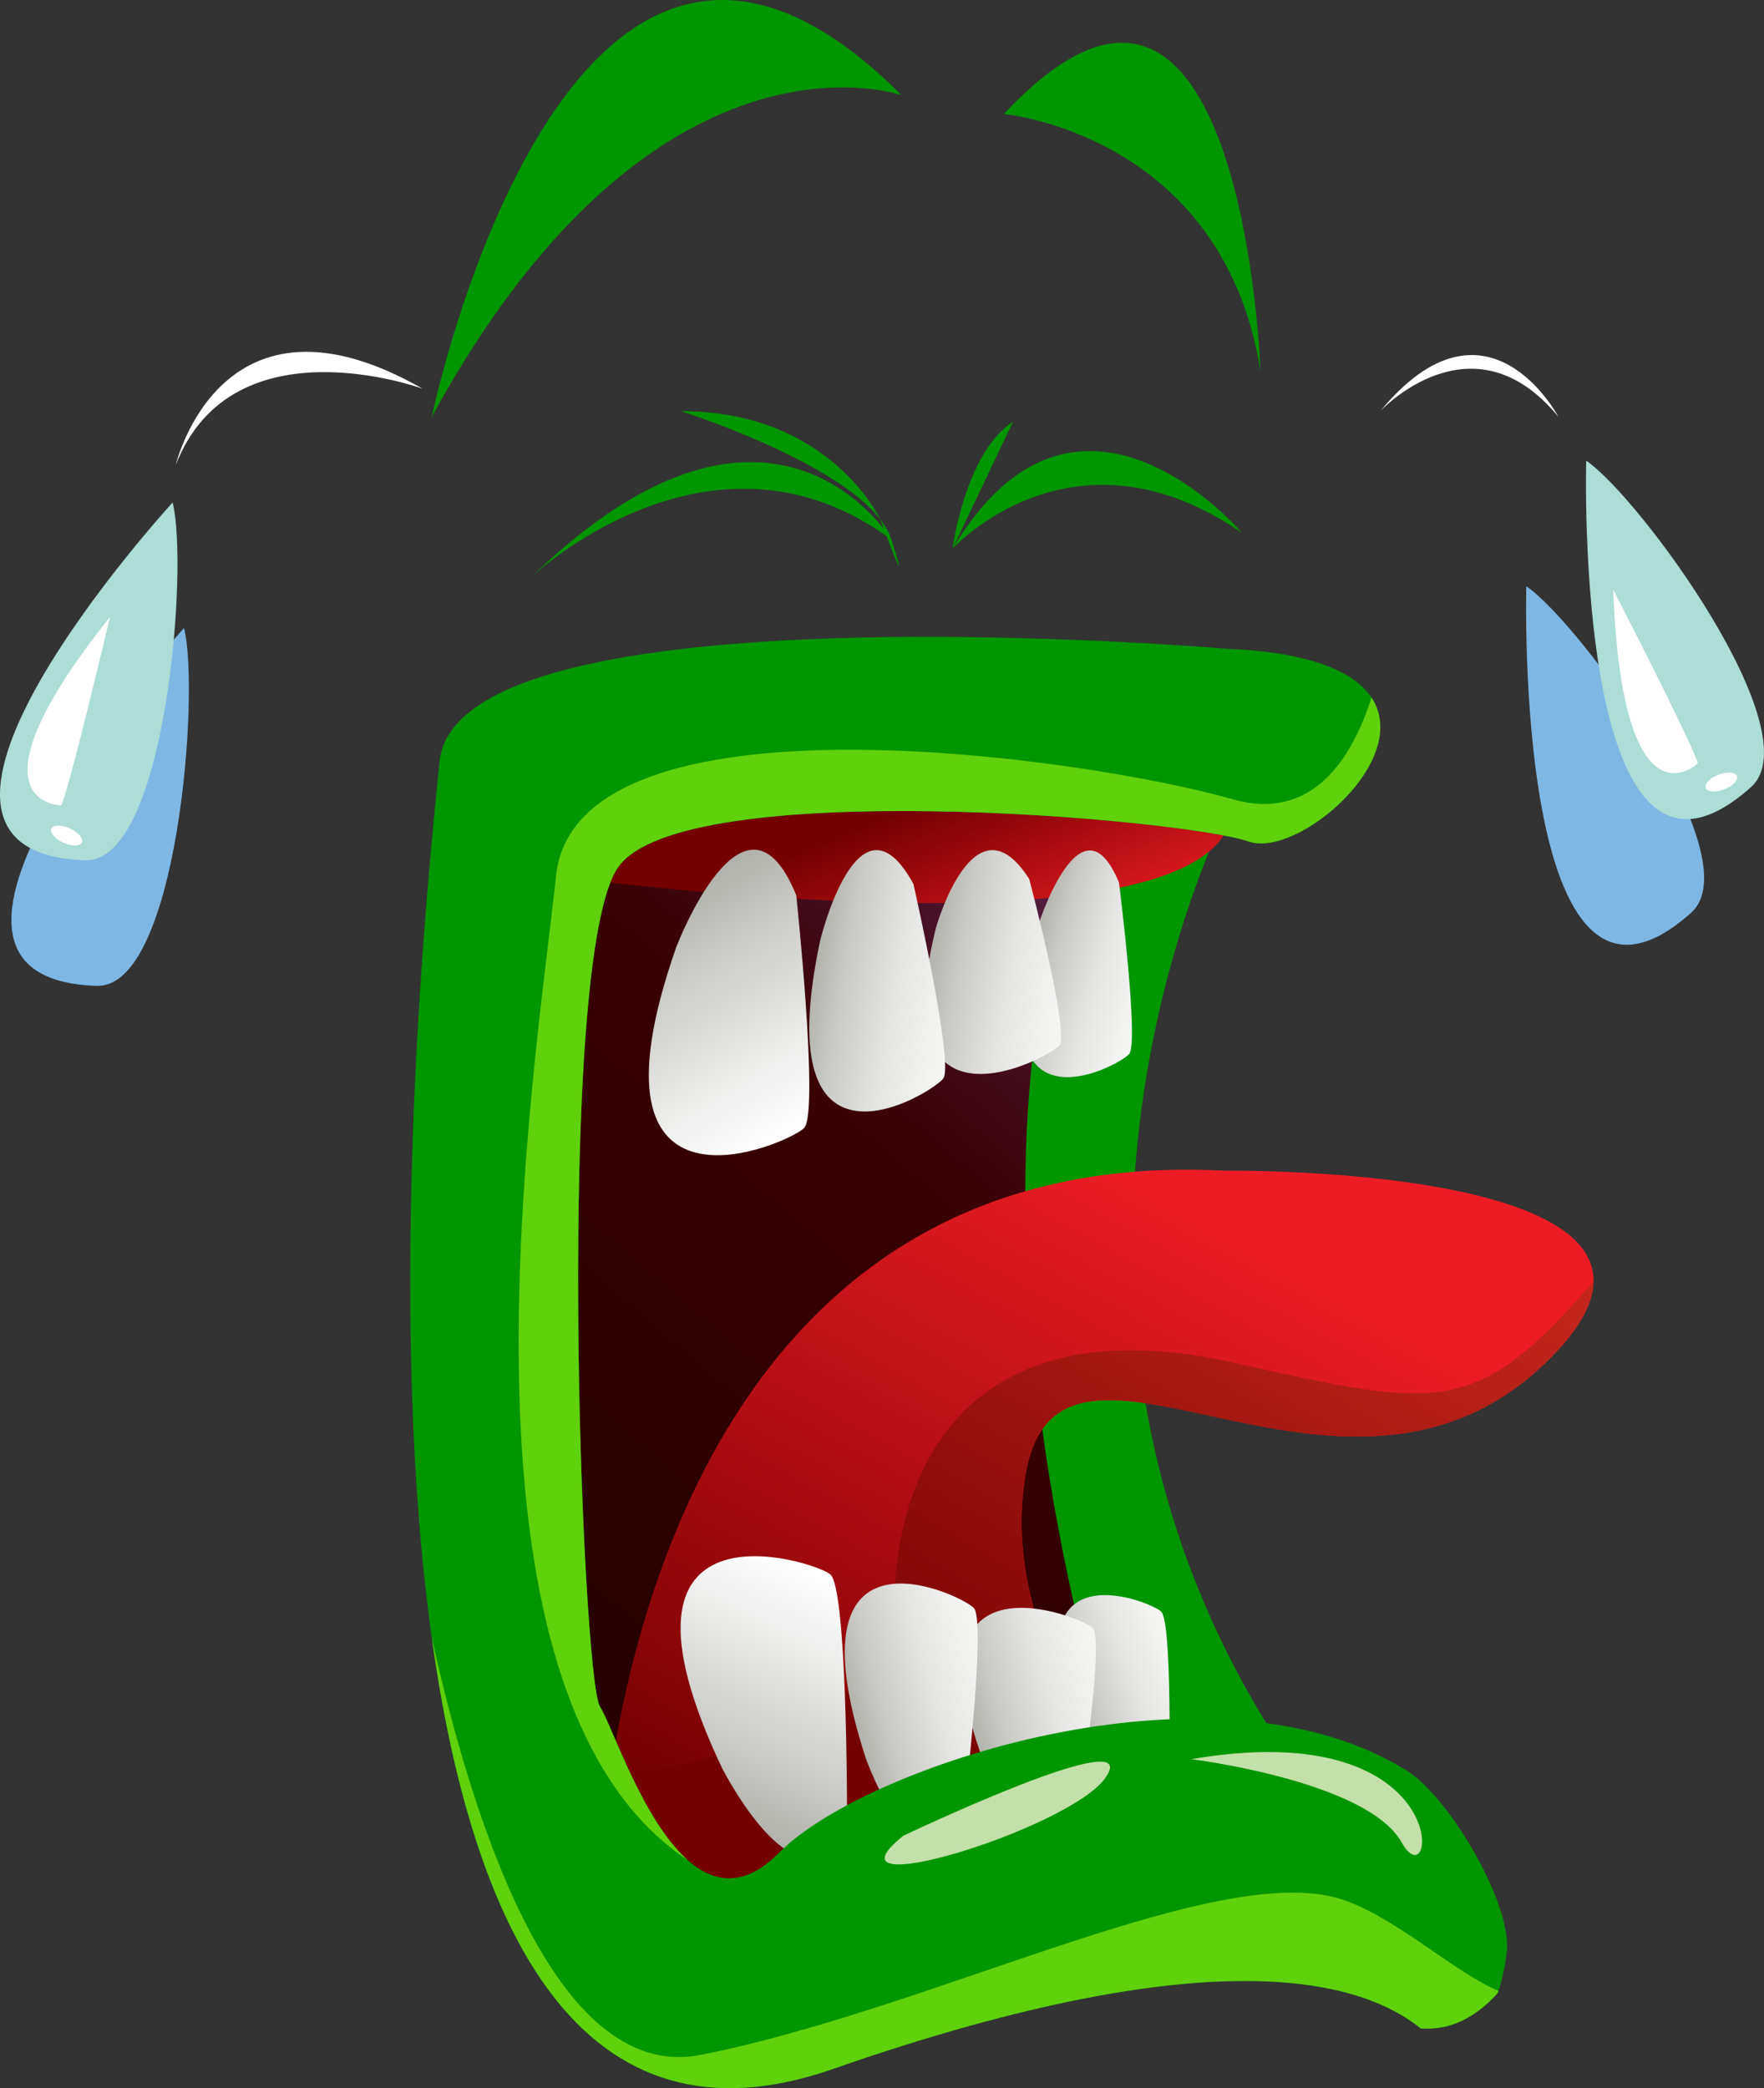 <svg width="311" height="368" viewBox="0 0 311 368" fill="none" xmlns="http://www.w3.org/2000/svg">
  <rect x="0" y="0" width="311" height="368" fill="#333333" stroke="none"/>
  <g clip-path="url(#clip0_1_3268)">
    <path d="M200.831 135.046C200.831 135.046 99.768 134.216 99.542 138.362C99.316 142.508 75.143 355.507 127.514 350.531C179.885 345.561 215.536 333.144 215.536 333.144C162.13 209.639 200.831 135.046 200.831 135.046Z" fill="url(#paint0_linear_1_3268)"/>
    <path d="M217.285 140.852C217.285 140.852 167.799 234.508 234.507 319.872C247.146 336.047 213.34 341.636 202.982 324.847C192.625 308.053 162.13 194.726 197.082 137.542C203.53 126.992 216.817 112.592 217.285 140.858V140.852Z" fill="#009600"/>
    <path d="M105.929 329.813C105.929 329.813 109.04 200.522 216.169 206.323C216.169 206.323 308.794 205.125 272.535 240.122C236.281 275.114 186.473 224.561 180.759 260.197C175.045 295.837 209.53 324.842 209.53 324.842C209.53 324.842 107.608 368.855 105.929 329.813Z" fill="url(#paint1_linear_1_3268)"/>
    <path d="M98.035 154.336C98.035 154.336 220.044 171.517 217.29 140.852C214.531 110.187 96.753 123.897 98.035 154.336Z" fill="url(#paint2_linear_1_3268)"/>
    <path d="M180.759 260.197C186.473 224.561 236.281 275.114 272.535 240.122C278.41 234.452 280.897 229.733 280.947 225.804C260.132 249.923 253.9 248.288 217.33 240.122C175.834 230.85 158.933 252.736 157.677 280.915C156.652 303.903 123.906 311.137 107.558 313.155C106.09 323.252 105.929 329.808 105.929 329.808C107.608 368.85 209.53 324.837 209.53 324.837C209.53 324.837 175.05 295.828 180.759 260.192V260.197Z" fill="url(#paint3_linear_1_3268)"/>
    <path d="M191.177 308.385C191.177 308.385 201.198 331.101 206.133 314.242C206.133 314.242 206.706 285.926 204.726 284.019C202.746 282.108 175.985 271.376 191.177 308.385Z" fill="url(#paint4_linear_1_3268)"/>
    <path d="M173.211 309.945C173.211 309.945 182.388 332.882 190.469 316.632C190.469 316.632 194.755 288.859 192.615 286.857C190.474 284.86 159.622 272.639 173.216 309.94L173.211 309.945Z" fill="url(#paint5_linear_1_3268)"/>
    <path d="M152.667 309.94C152.667 309.94 162.265 336.852 170.075 318.06C170.075 318.06 173.879 285.76 171.698 283.39C169.517 281.021 138.394 266.199 152.667 309.94Z" fill="url(#paint6_linear_1_3268)"/>
    <path d="M127.313 311.62C127.313 311.62 142.621 341.662 149.33 318.377C149.33 318.377 149.33 279.889 146.385 277.449C143.435 275.014 104.03 262.572 127.313 311.62Z" fill="url(#paint7_linear_1_3268)"/>
    <path d="M256.73 356.564C259.614 355.427 262.032 353.51 264.092 351.196C264.861 348.881 265.399 346.411 265.66 343.775C266.514 335.121 254.745 315.354 247.136 311.52C237.542 306.685 247.186 311.651 247.136 311.52C213.068 291.128 152.29 311.314 137.364 326.503C120.262 343.905 109.05 305.784 105.794 300.808C102.537 295.838 97.703 168.946 108.985 152.827C120.262 136.707 208.083 144.168 220.169 148.309C232.255 152.454 267.766 116.416 216.169 114.328C216.169 114.328 80.631 102.726 77.485 134.221C74.339 165.716 49.317 398.604 146.827 364.629C215.993 340.524 240.965 349.782 250.498 357.495C252.624 357.595 254.714 357.364 256.73 356.569V356.564Z" fill="#009600"/>
    <path d="M183.041 163.04C183.041 163.04 190.609 139.338 197.288 155.553C197.288 155.553 200.841 183.637 199.077 185.755C197.308 187.873 171.839 201.528 183.041 163.04Z" fill="url(#paint8_linear_1_3268)"/>
    <path d="M165.014 163.498C165.014 163.498 171.723 139.67 181.463 154.925C181.463 154.925 188.649 182.053 186.735 184.282C184.815 186.51 155.436 202.097 165.014 163.498Z" fill="url(#paint9_linear_1_3268)"/>
    <path d="M144.591 165.792C144.591 165.792 151.3 137.965 161.039 155.78C161.039 155.78 168.226 187.466 166.311 190.062C164.396 192.663 135.012 210.866 144.591 165.792Z" fill="url(#paint10_linear_1_3268)"/>
    <path d="M119.212 166.949C119.212 166.949 131.263 135.373 140.384 157.777C140.384 157.777 144.445 196.039 141.771 198.791C139.098 201.543 101.236 218.302 119.212 166.949Z" fill="url(#paint11_linear_1_3268)"/>
    <path d="M121.207 327.776C113.186 320.646 107.869 303.978 105.794 300.804C102.537 295.833 97.703 168.942 108.985 152.822C120.262 136.702 208.083 144.163 220.169 148.304C228.738 151.242 249.091 133.975 241.804 122.937C238.266 133.955 231.22 144.827 217.29 140.847C191.167 133.386 101.588 120.577 98.035 154.331C94.612 186.873 76.269 298.001 121.207 327.776Z" fill="#60D10D"/>
    <path d="M256.73 356.564C259.604 355.432 262.016 353.525 264.072 351.221C264.112 351.1 264.157 350.984 264.198 350.863C256.463 347.603 246.935 338.597 237.442 335.03C216.038 326.985 165.386 353.852 123.569 362.138C98.818 367.044 84.058 324.344 76.133 288.668C83.295 339.931 102.261 380.155 146.832 364.624C215.998 340.519 240.97 349.777 250.503 357.489C252.629 357.59 254.719 357.359 256.735 356.564H256.73Z" fill="#60D10D"/>
    <path d="M159.245 323.529C159.245 323.529 202.49 302.932 194.78 313.452C188.192 322.448 143.706 336.032 159.245 323.529Z" fill="#C3E0A9"/>
    <path d="M209.998 310.025C209.998 310.025 241.065 313.834 247.131 324.721C253.197 335.609 257.252 301.991 209.998 310.025Z" fill="#C3E0A9"/>
    <path d="M120.066 72.459C120.066 72.459 147.003 80.982 155.189 91.527C155.189 91.527 146.355 72.459 120.066 72.459Z" fill="#009600"/>
    <path d="M157.159 95.094C156.772 93.887 156.094 92.695 155.189 91.527C155.189 91.527 155.451 92.237 155.828 93.228C150.616 86.602 130.082 66.422 93.778 101.605C93.778 101.605 124.901 72.192 156.3 94.481C157.773 98.34 159.883 103.657 157.154 95.089L157.159 95.094Z" fill="#009600"/>
    <path d="M243.347 72.459C243.347 72.459 259.539 55.005 274.741 73.435C274.741 73.435 262.177 49.657 243.347 72.459Z" fill="white"/>
    <path d="M158.928 16.774C158.928 16.774 115.488 1.429 76.128 73.435C76.128 73.435 100.2 -42.242 158.928 16.774Z" fill="#009600"/>
    <path d="M176.985 20.095C176.985 20.095 215.576 23.591 222.229 65.41C222.229 65.41 219.088 -24.889 176.985 20.095Z" fill="#009600"/>
    <path d="M32.443 110.691C32.443 110.691 -24.22 172.524 17.09 173.742C31.246 174.159 35.302 121.941 32.443 110.691Z" fill="#7EB7E4"/>
    <path d="M30.432 88.554C30.432 88.554 -26.23 150.387 15.079 151.604C29.236 152.022 33.292 99.803 30.432 88.554Z" fill="#ACDDD6"/>
    <path d="M19.386 108.734C19.386 108.734 12.491 137.99 10.818 141.93C10.818 141.93 -7.194 142.025 19.386 108.734Z" fill="white"/>
    <path d="M14.431 148.45C14.13 149.154 12.682 149.194 11.195 148.535C9.707 147.876 8.747 146.769 9.049 146.065C9.35 145.361 10.798 145.32 12.28 145.979C13.768 146.638 14.728 147.745 14.426 148.45H14.431Z" fill="white"/>
    <path d="M269.097 103.32C269.097 103.32 266.775 188.94 298.175 160.836C308.934 151.207 278.435 109.654 269.097 103.32Z" fill="#7EB7E4"/>
    <path d="M279.651 81.183C279.651 81.183 277.329 166.803 308.728 138.699C319.488 129.069 288.988 87.517 279.651 81.183Z" fill="#ACDDD6"/>
    <path d="M284.41 103.898C284.41 103.898 298.074 130.428 299.356 134.518C299.356 134.518 286.063 147.237 284.41 103.898Z" fill="white"/>
    <path d="M306.231 136.817C306.462 137.552 305.411 138.593 303.889 139.152C302.366 139.705 300.944 139.564 300.713 138.83C300.481 138.095 301.532 137.054 303.054 136.495C304.577 135.942 305.999 136.083 306.231 136.817Z" fill="white"/>
    <path d="M74.501 68.502C74.501 68.502 41.021 56.251 31 81.91C31 81.91 38.95 48.206 74.501 68.502Z" fill="white"/>
    <path d="M167.934 96.719L178.603 74.311C170.135 79.835 167.934 96.719 167.934 96.719Z" fill="#009600"/>
    <path d="M167.934 96.72C167.934 96.72 189.061 73.365 218.943 93.892C218.943 93.892 189.946 59.69 167.934 96.72Z" fill="#009600"/>
  </g>
  <defs>
    <linearGradient id="paint0_linear_1_3268" x1="247.091" y1="131.379" x2="111.292" y2="289.221" gradientUnits="userSpaceOnUse">
      <stop stop-color="#7A469B"/>
      <stop offset="0.01" stop-color="#784496"/>
      <stop offset="0.21" stop-color="#5C2756"/>
      <stop offset="0.37" stop-color="#481127"/>
      <stop offset="0.5" stop-color="#3C040A"/>
      <stop offset="0.57" stop-color="#380000"/>
      <stop offset="1" stop-color="#290000"/>
    </linearGradient>
    <linearGradient id="paint1_linear_1_3268" x1="217.621" y1="216.274" x2="152.015" y2="335.873" gradientUnits="userSpaceOnUse">
      <stop stop-color="#ED1C24"/>
      <stop offset="1" stop-color="#740000"/>
    </linearGradient>
    <linearGradient id="paint2_linear_1_3268" x1="169.382" y1="176.287" x2="156.34" y2="143.71" gradientUnits="userSpaceOnUse">
      <stop stop-color="#ED1C24"/>
      <stop offset="1" stop-color="#740000"/>
    </linearGradient>
    <linearGradient id="paint3_linear_1_3268" x1="272.816" y1="138.941" x2="165.554" y2="318.88" gradientUnits="userSpaceOnUse">
      <stop stop-color="#EF3B2B"/>
      <stop offset="1" stop-color="#740000"/>
    </linearGradient>
    <linearGradient id="paint4_linear_1_3268" x1="223.809" y1="290.702" x2="185.439" y2="305.299" gradientUnits="userSpaceOnUse">
      <stop stop-color="white"/>
      <stop offset="0.25" stop-color="#FCFCFB"/>
      <stop offset="0.43" stop-color="#F3F3F2"/>
      <stop offset="0.6" stop-color="#E4E4E2"/>
      <stop offset="0.76" stop-color="#CECECB"/>
      <stop offset="0.9" stop-color="#B3B3AD"/>
      <stop offset="0.99" stop-color="#A0A099"/>
    </linearGradient>
    <linearGradient id="paint5_linear_1_3268" x1="213.576" y1="293.766" x2="166.959" y2="306.977" gradientUnits="userSpaceOnUse">
      <stop stop-color="white"/>
      <stop offset="0.25" stop-color="#FCFCFB"/>
      <stop offset="0.43" stop-color="#F3F3F2"/>
      <stop offset="0.6" stop-color="#E4E4E2"/>
      <stop offset="0.76" stop-color="#CECECB"/>
      <stop offset="0.9" stop-color="#B3B3AD"/>
      <stop offset="0.99" stop-color="#A0A099"/>
    </linearGradient>
    <linearGradient id="paint6_linear_1_3268" x1="193.613" y1="292.563" x2="146.182" y2="306.004" gradientUnits="userSpaceOnUse">
      <stop stop-color="white"/>
      <stop offset="0.25" stop-color="#FCFCFB"/>
      <stop offset="0.43" stop-color="#F3F3F2"/>
      <stop offset="0.6" stop-color="#E4E4E2"/>
      <stop offset="0.76" stop-color="#CECECB"/>
      <stop offset="0.9" stop-color="#B3B3AD"/>
      <stop offset="0.99" stop-color="#A0A099"/>
    </linearGradient>
    <linearGradient id="paint7_linear_1_3268" x1="147.333" y1="278.477" x2="123.329" y2="329.057" gradientUnits="userSpaceOnUse">
      <stop stop-color="white"/>
      <stop offset="0.21" stop-color="#EFEFEE"/>
      <stop offset="0.62" stop-color="#C8C8C4"/>
      <stop offset="0.99" stop-color="#A0A099"/>
    </linearGradient>
    <linearGradient id="paint8_linear_1_3268" x1="217.264" y1="177.06" x2="177.67" y2="166.739" gradientUnits="userSpaceOnUse">
      <stop stop-color="white"/>
      <stop offset="0.25" stop-color="#FCFCFB"/>
      <stop offset="0.43" stop-color="#F3F3F2"/>
      <stop offset="0.6" stop-color="#E4E4E2"/>
      <stop offset="0.76" stop-color="#CECECB"/>
      <stop offset="0.9" stop-color="#B3B3AD"/>
      <stop offset="0.99" stop-color="#A0A099"/>
    </linearGradient>
    <linearGradient id="paint9_linear_1_3268" x1="206.766" y1="175.18" x2="159.106" y2="167.113" gradientUnits="userSpaceOnUse">
      <stop stop-color="white"/>
      <stop offset="0.25" stop-color="#FCFCFB"/>
      <stop offset="0.43" stop-color="#F3F3F2"/>
      <stop offset="0.6" stop-color="#E4E4E2"/>
      <stop offset="0.76" stop-color="#CECECB"/>
      <stop offset="0.9" stop-color="#B3B3AD"/>
      <stop offset="0.99" stop-color="#A0A099"/>
    </linearGradient>
    <linearGradient id="paint10_linear_1_3268" x1="187.036" y1="178.601" x2="138.567" y2="170.393" gradientUnits="userSpaceOnUse">
      <stop stop-color="white"/>
      <stop offset="0.25" stop-color="#FCFCFB"/>
      <stop offset="0.43" stop-color="#F3F3F2"/>
      <stop offset="0.6" stop-color="#E4E4E2"/>
      <stop offset="0.76" stop-color="#CECECB"/>
      <stop offset="0.9" stop-color="#B3B3AD"/>
      <stop offset="0.99" stop-color="#A0A099"/>
    </linearGradient>
    <linearGradient id="paint11_linear_1_3268" x1="142.61" y1="197.691" x2="113.318" y2="150.108" gradientUnits="userSpaceOnUse">
      <stop stop-color="white"/>
      <stop offset="0.21" stop-color="#EFEFEE"/>
      <stop offset="0.62" stop-color="#C8C8C4"/>
      <stop offset="0.99" stop-color="#A0A099"/>
    </linearGradient>
    <clipPath id="clip0_1_3268">
      <rect width="311" height="368" fill="white"/>
    </clipPath>
  </defs>
</svg>
